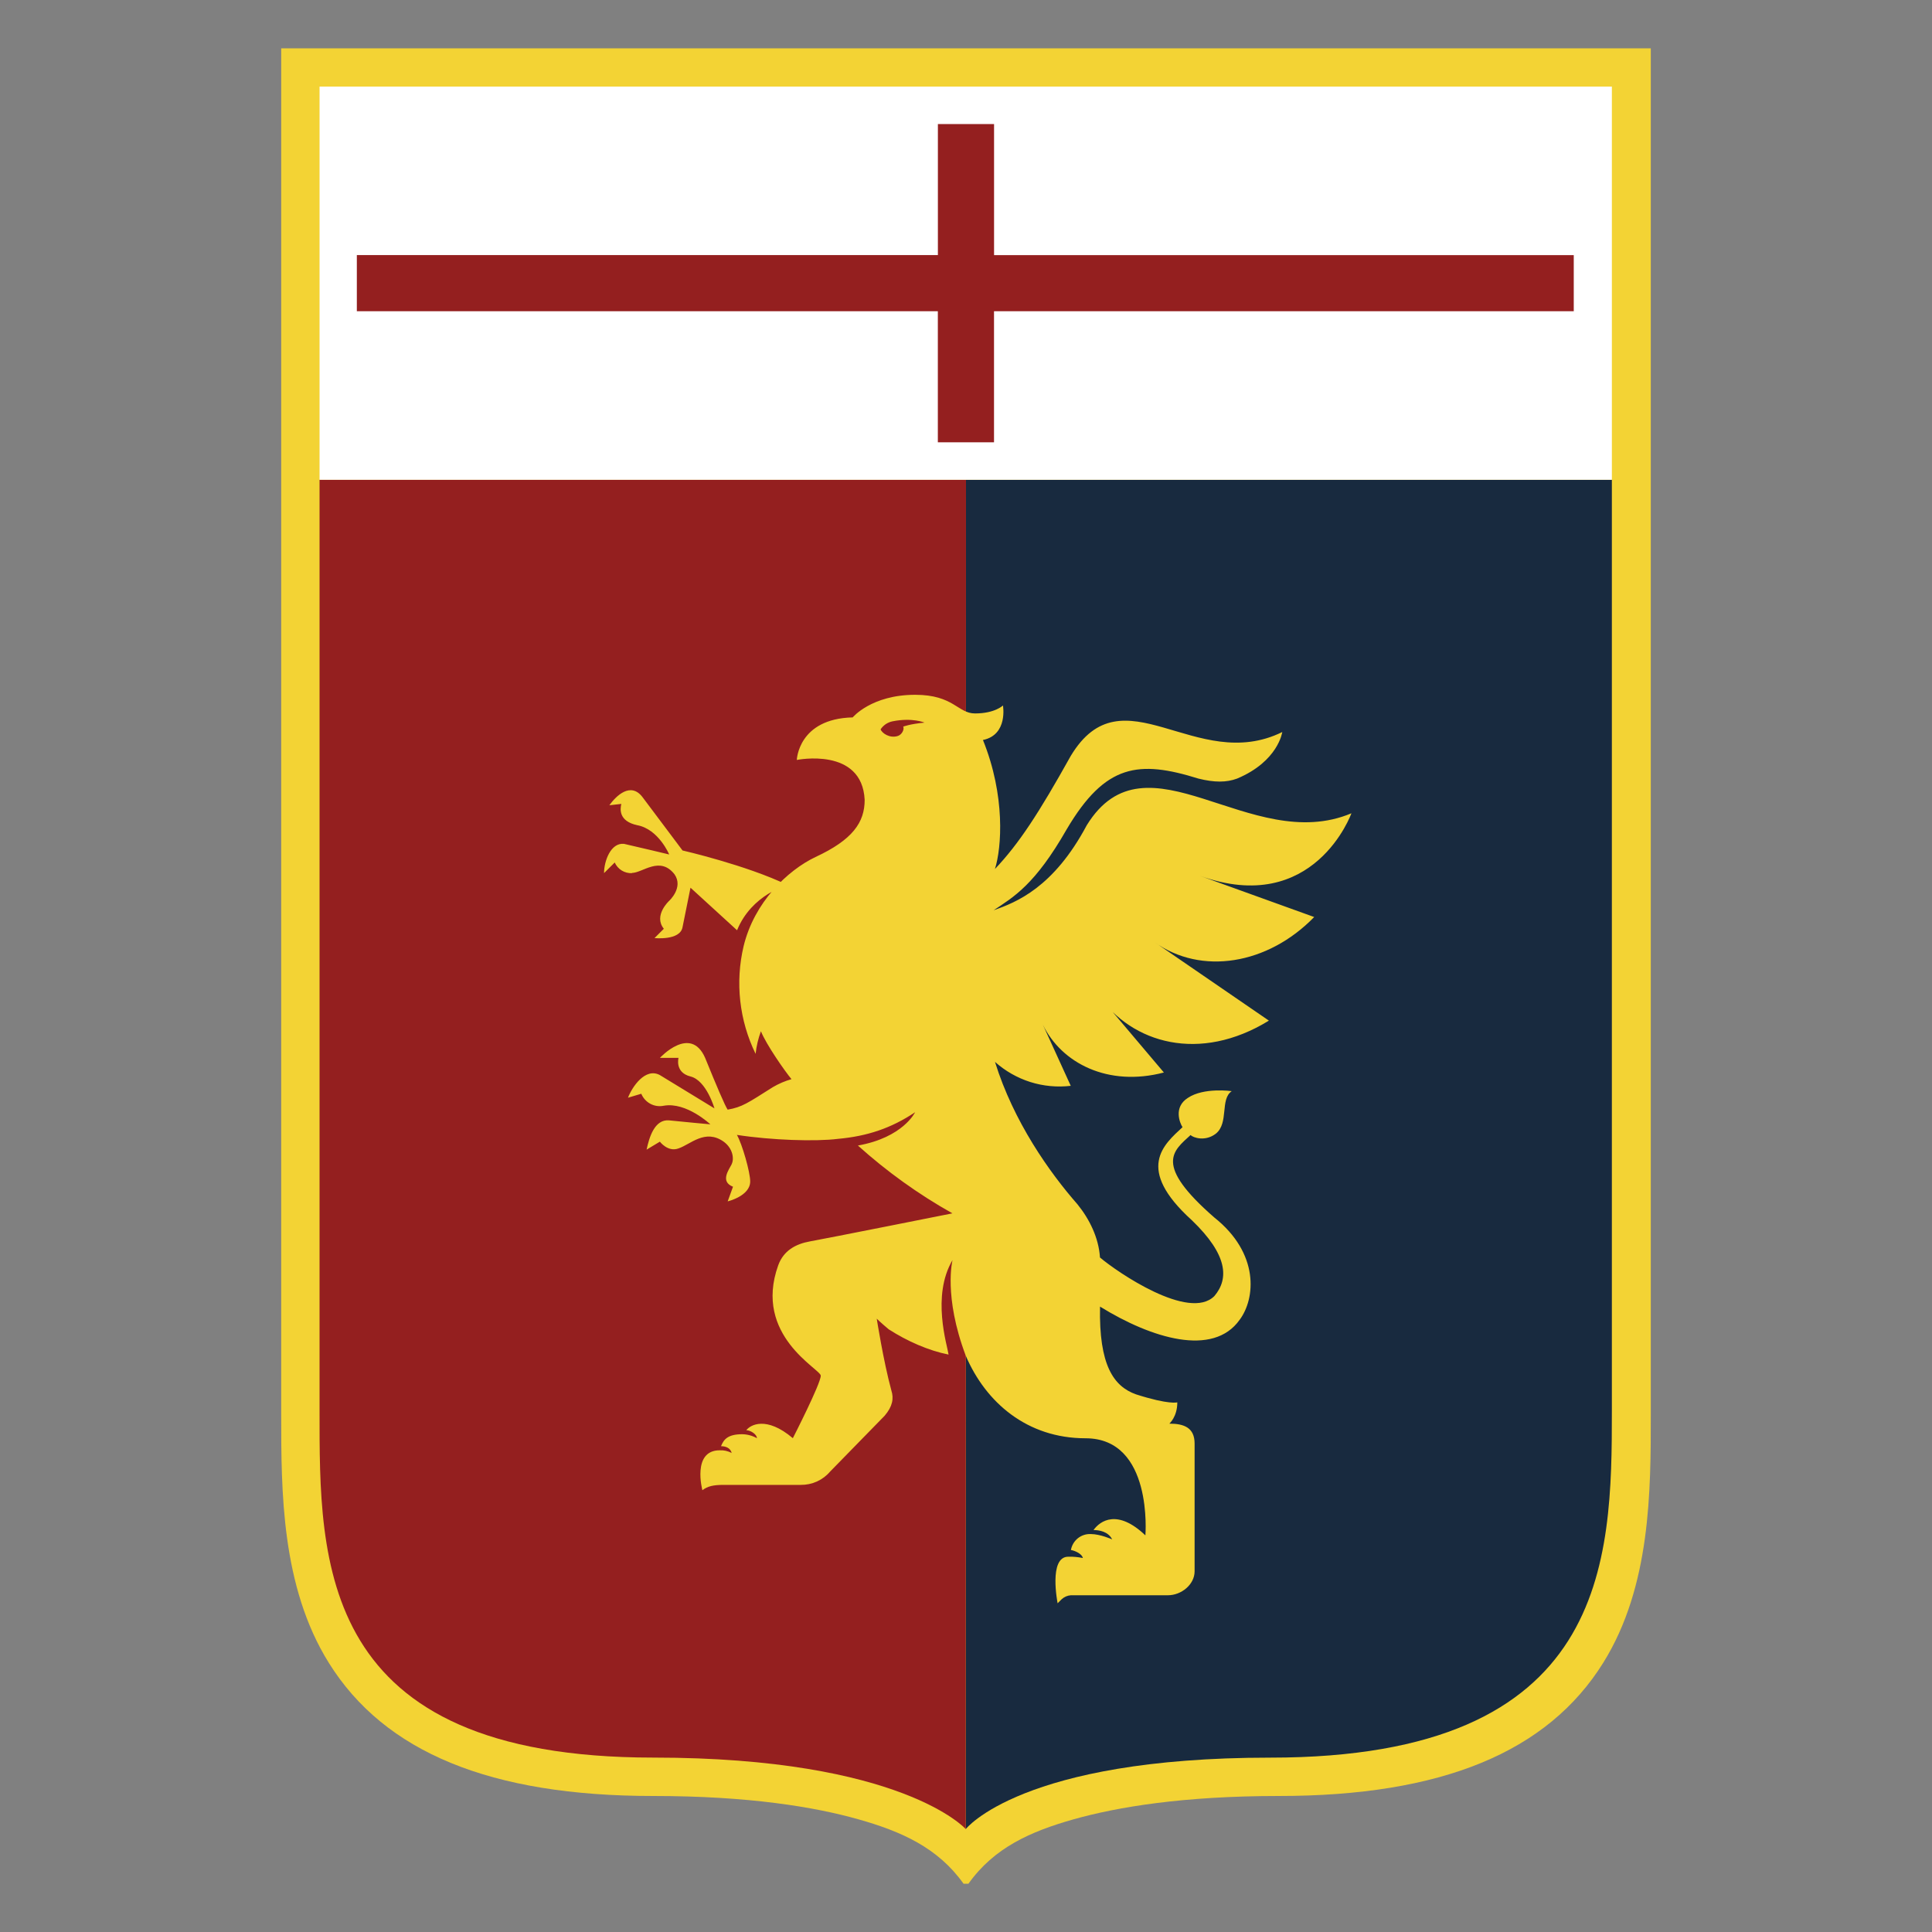 <?xml version="1.0" encoding="UTF-8"?>
<svg id="Estrellas" xmlns="http://www.w3.org/2000/svg" viewBox="0 0 40 40">
  <rect x="0" y="0" width="40" height="40" fill="#808080" stroke="none"/>
  <defs>
    <style>
      .cls-1 {
        fill: none;
      }

      .cls-2 {
        fill: #f3d334;
      }

      .cls-3 {
        fill: #fff;
      }

      .cls-4 {
        fill: #941f1f;
      }

      .cls-5 {
        fill: #182a3f;
      }
    </style>
  </defs>
  <g>
    <path class="cls-2" d="M5.822,1V29.281c0,1.587,0,3.562,.983,5.142,1.155,1.858,3.355,2.761,6.719,2.761,1.974,0,3.338,.225,4.252,.484,.888,.251,1.643,.587,2.173,1.332h.102c.53-.746,1.285-1.081,2.173-1.332,.915-.258,2.278-.484,4.252-.484,3.365,0,5.563-.903,6.719-2.761,.983-1.58,.983-3.555,.983-5.142V1H5.822Z"/>
    <path class="cls-5" d="M19.994,37.87s1.151-1.48,6.305-1.48c7.018,0,7.073-4.058,7.073-7.182V9.933h-13.372l-.006,27.937Z"/>
    <path class="cls-4" d="M19.999,9.933H6.616V29.207c0,3.125-.055,7.182,6.909,7.182,5.154,0,6.47,1.48,6.47,1.48l.005-27.937Z"/>
    <path class="cls-3" d="M33.372,1.793H6.616V9.933h26.756V1.793Z"/>
    <path class="cls-4" d="M32.584,5.282h-12.003V2.568h-1.163v2.713H7.388v1.163h12.029v2.713h1.163v-2.713h12.003v-1.163Z"/>
    <path class="cls-2" d="M15.149,24.104c-.055,.11-.248,.358,.027,.466l-.11,.303s.466-.11,.466-.413c0-.192-.165-.771-.275-.963,.716,.11,1.625,.14,2.092,.082,.606-.055,1.102-.22,1.597-.551,0,0-.248,.523-1.184,.689,.599,.539,1.255,1.01,1.957,1.404,0,0-2.643,.527-2.946,.58-.303,.054-.551,.193-.661,.496-.523,1.459,.881,2.148,.881,2.285,0,.165-.578,1.294-.578,1.294-.551-.466-.881-.275-.964-.165,.083,0,.22,.082,.22,.165-.093-.052-.197-.08-.303-.082-.303,0-.385,.11-.44,.248,.082,0,.193,.027,.22,.14-.076-.04-.162-.06-.248-.055-.578,0-.358,.826-.358,.826,.11-.082,.22-.11,.441-.11h1.597c.115,.001,.229-.023,.334-.07,.105-.048,.198-.118,.272-.205l1.129-1.156c.165-.193,.193-.358,.14-.523-.165-.606-.303-1.487-.303-1.487,0,0,.083,.082,.248,.22,.386,.248,.826,.441,1.239,.523-.027-.193-.358-1.211,.082-1.957,0,0-.192,.746,.275,1.983,.413,.964,1.267,1.707,2.479,1.707,1.404,0,1.239,2.01,1.239,2.01-.578-.551-.936-.303-1.074-.11,.11,0,.303,.027,.386,.193,0,0-.248-.11-.441-.11-.097-.005-.193,.026-.269,.087-.076,.061-.127,.147-.144,.244,.028,0,.22,.055,.248,.165-.1-.02-.201-.03-.303-.027-.413,0-.22,.964-.22,.964l.083-.083c.053-.049,.12-.078,.192-.083h2.01c.275,0,.551-.221,.551-.496v-2.644c0-.331-.22-.413-.523-.413,0,0,.165-.14,.165-.441,0,0-.165,.055-.854-.165-.466-.165-.771-.606-.746-1.817,1.071,.661,2.34,1.046,2.889,.275,.331-.441,.413-1.377-.523-2.12-1.264-1.102-.851-1.376-.492-1.707,.055,.055,.303,.14,.523-.028,.275-.22,.083-.716,.33-.881,0,0-.578-.083-.909,.14-.303,.193-.165,.523-.11,.606-.385,.358-.991,.854,.193,1.927,.746,.716,.771,1.211,.466,1.57-.523,.523-2.01-.495-2.368-.799-.027-.413-.221-.799-.466-1.101-.581-.663-1.322-1.708-1.708-2.949,.211,.189,.461,.331,.731,.417,.271,.085,.556,.112,.838,.079l-.578-1.267c.386,.799,1.351,1.294,2.506,.991l-1.351-1.597c.688,.992,2.092,1.404,3.525,.523l-2.368-1.625c.965,.691,2.344,.469,3.306-.52l-2.368-.854c2.368,.854,3.139-1.294,3.139-1.294-2.093,.881-4.24-1.762-5.48,.248-.689,1.294-1.46,1.595-1.928,1.76,.413-.275,.854-.523,1.515-1.68,.799-1.351,1.487-1.432,2.726-1.046,.33,.082,.578,.082,.799,0,.854-.358,.936-.964,.936-.964-1.79,.881-3.305-1.294-4.38,.496-.661,1.184-1.072,1.817-1.569,2.34,.14-.44,.22-1.514-.248-2.671,.524-.109,.414-.715,.414-.715,0,0-.165,.165-.578,.165-.358,0-.441-.386-1.239-.386-.908,0-1.294,.468-1.294,.468-1.129,.027-1.157,.881-1.157,.881,0,0,1.351-.275,1.405,.826,0,.466-.248,.826-1.019,1.184-.578,.275-1.267,.936-1.487,1.844-.178,.75-.09,1.538,.248,2.231,.017-.16,.054-.317,.11-.468,.11,.275,.495,.826,.633,.992-.135,.038-.265,.094-.386,.165-.523,.33-.633,.413-.936,.466-.055-.082-.22-.466-.466-1.072-.303-.689-.936,0-.936,0h.385s-.082,.303,.248,.385c.33,.082,.496,.661,.496,.661l-1.129-.689c-.303-.165-.578,.248-.661,.468l.275-.082c.037,.089,.103,.162,.188,.208s.183,.059,.278,.04c.468-.083,.964,.385,.964,.385,0,0-.606-.055-.854-.082-.303-.027-.413,.358-.466,.606l.275-.165s.165,.221,.385,.14c.248-.082,.551-.413,.936-.14,.192,.14,.22,.358,.165,.466l-.002,.001Zm3.551-9.059c.028,.055-.027,.165-.11,.192-.165,.055-.33-.055-.358-.137,.028-.043,.065-.079,.107-.108,.043-.028,.09-.048,.141-.058,.413-.082,.661,.027,.661,.027-.303,.028-.441,.083-.441,.083h0Zm-5.617,3.028c.221,0,.578-.358,.881,.027,.193,.275-.11,.551-.11,.551,0,0-.331,.303-.11,.578l-.193,.193s.523,.055,.579-.22l.166-.823,.964,.881c.303-.746,1.046-.936,1.046-.936-.854-.413-2.175-.716-2.175-.716l-.826-1.101c-.248-.33-.551-.027-.689,.165l.248-.028c-.027,.11-.055,.358,.33,.441,.441,.082,.661,.606,.661,.606,0,0-.689-.165-.936-.22-.275-.028-.413,.358-.413,.606l.221-.22c.031,.069,.081,.126,.145,.166,.064,.039,.138,.058,.213,.055"/>
  </g>
  <rect class="cls-1" width="40" height="40"/>
</svg>
